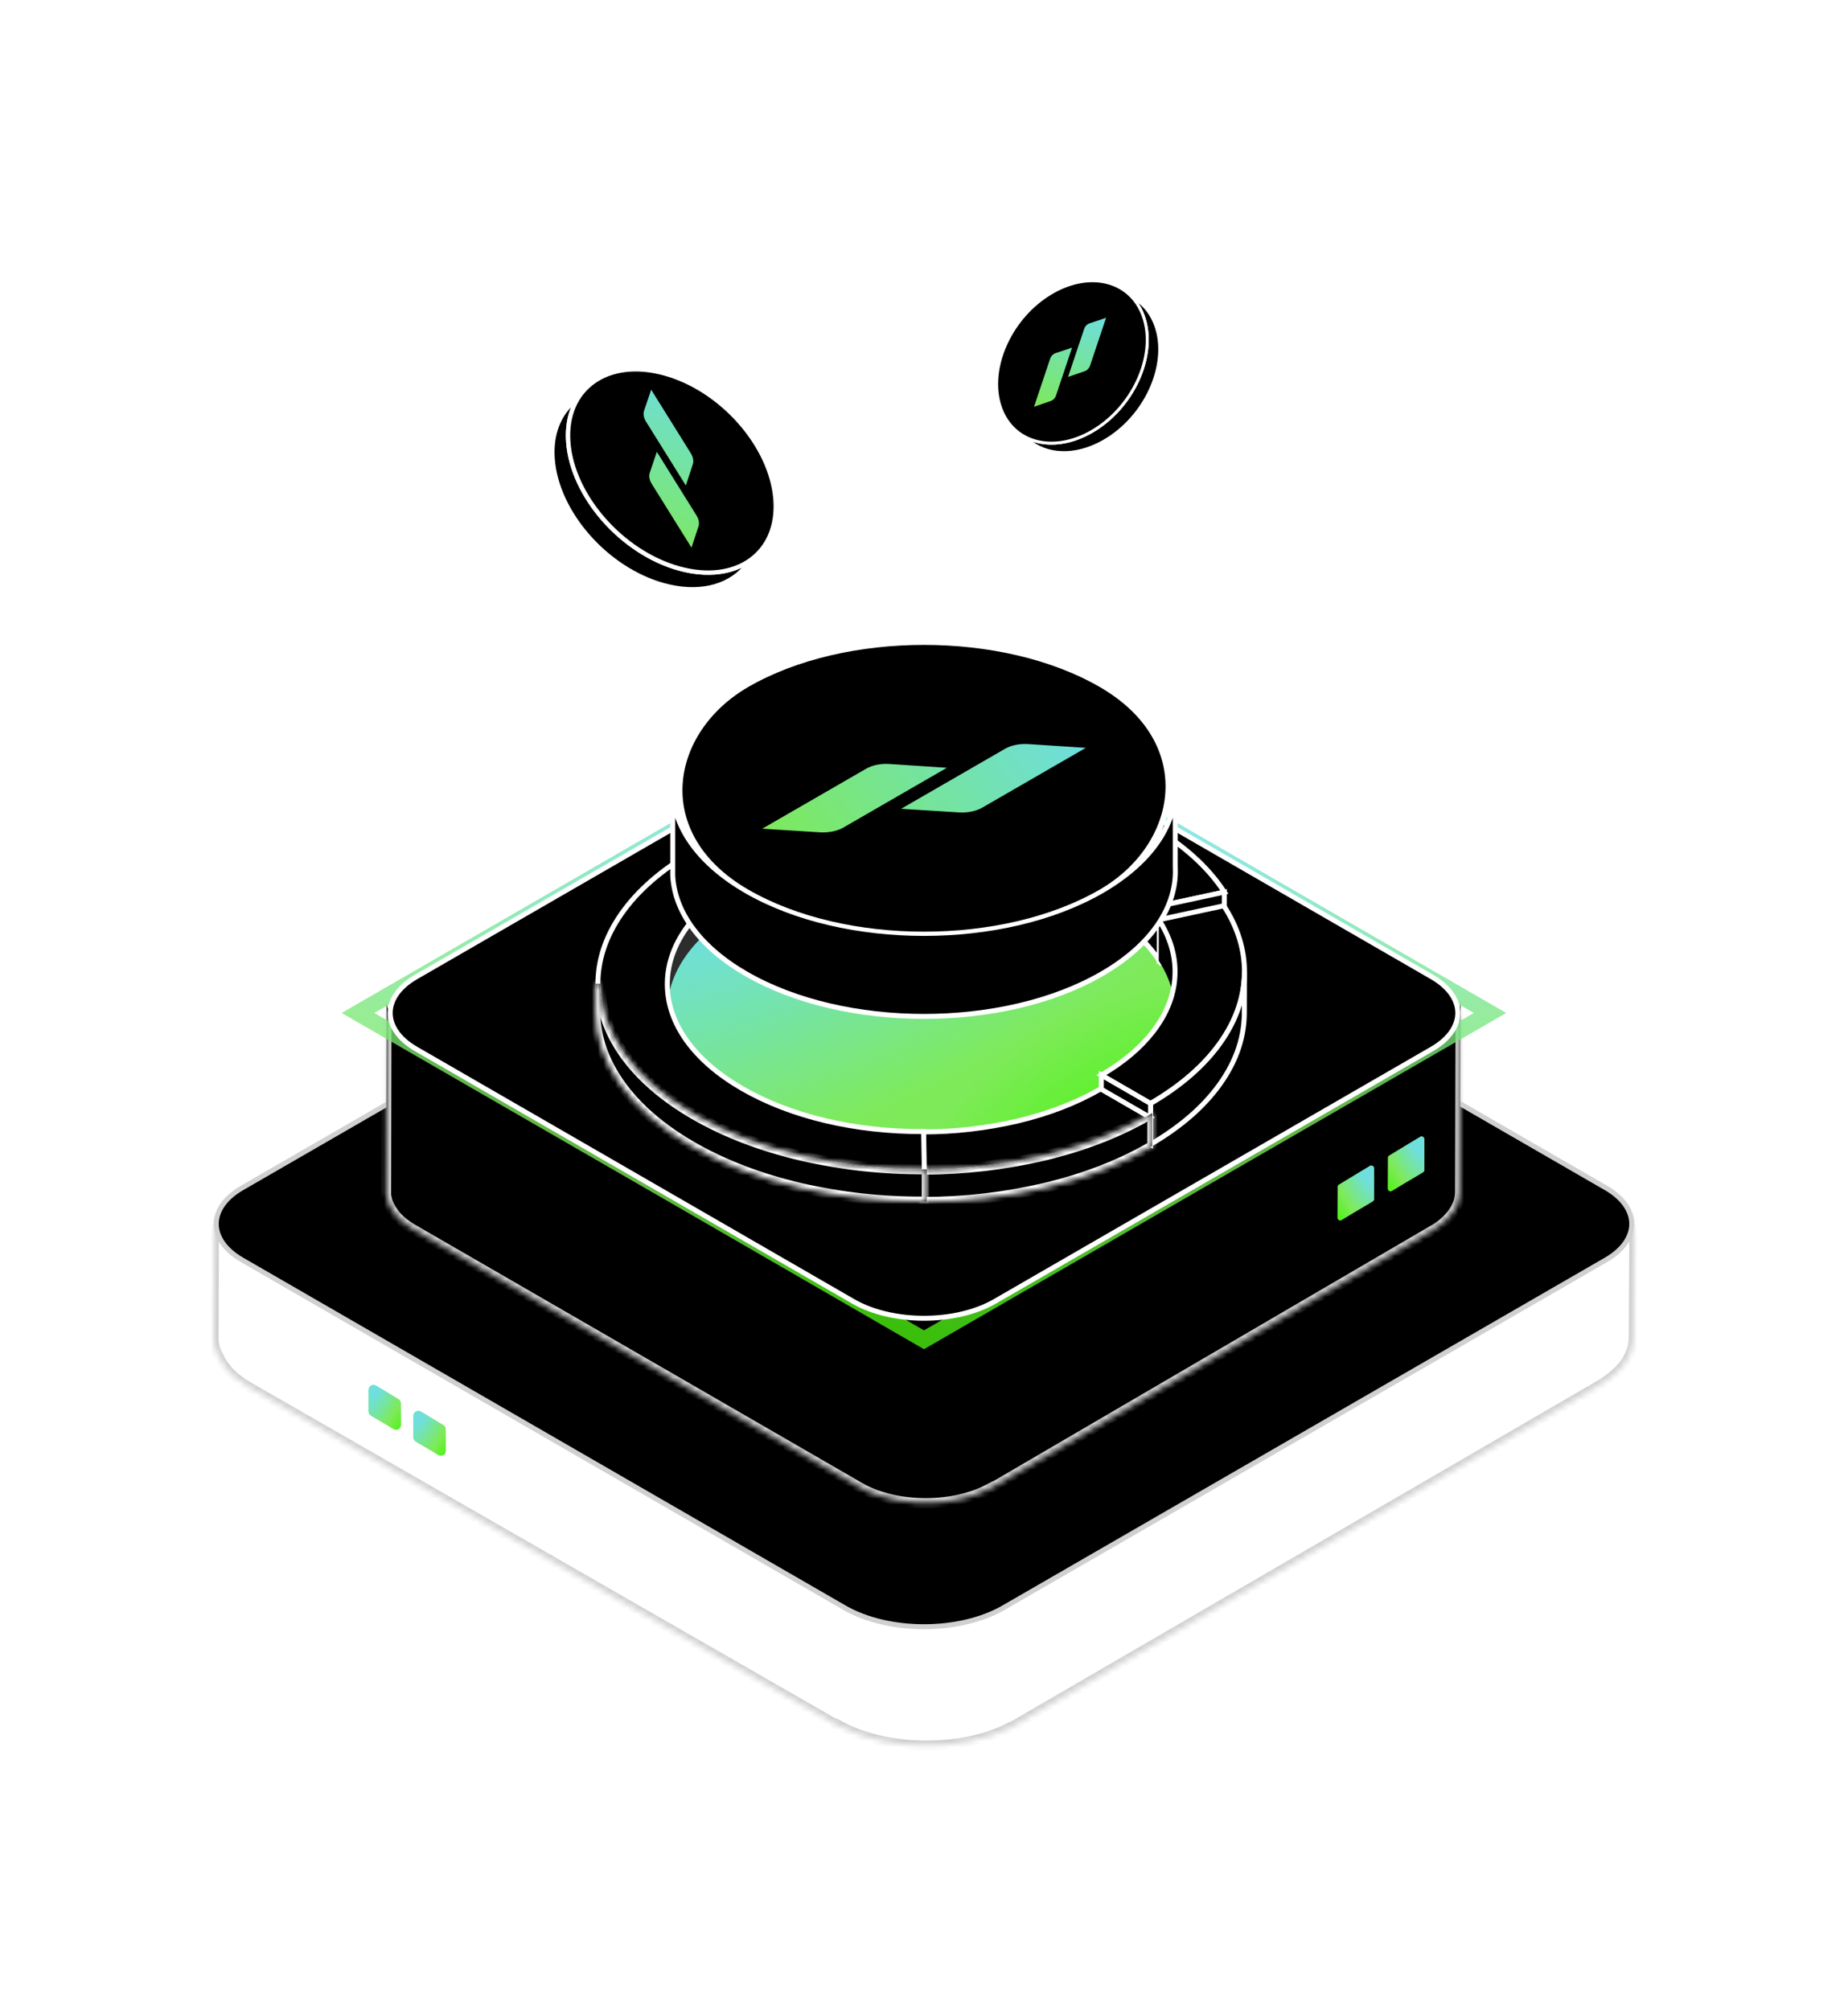 <svg width="320" height="348" viewBox="0 0 320 348" fill="none" xmlns="http://www.w3.org/2000/svg">
<g clip-path="url(#clip0_526_1983)">
<path d="M71.704 181.359C70.981 180.952 70.298 180.479 69.663 179.944C68.712 179.159 67.945 178.175 67.418 177.06C67.164 176.509 66.999 175.921 66.928 175.319L66.86 208.59C66.931 209.193 67.096 209.78 67.35 210.331C67.874 211.445 68.635 212.429 69.581 213.216C70.218 213.748 70.901 214.221 71.622 214.631L148.824 259.228L148.92 225.957L71.704 181.359Z" fill="#BBDAFF"/>
<path d="M171.843 225.937L171.755 259.229C171.36 259.46 170.945 259.678 170.523 259.875C170.102 260.073 169.666 260.263 169.217 260.433L168.537 260.685C166.871 261.246 165.149 261.622 163.401 261.807C163.149 261.841 162.891 261.862 162.632 261.882C157.748 262.297 152.599 261.406 148.823 259.229L148.918 225.958C152.687 228.135 157.843 229.026 162.728 228.618C162.986 228.618 163.245 228.57 163.496 228.536C165.244 228.351 166.967 227.975 168.632 227.413L169.313 227.162C169.762 226.992 170.204 226.808 170.625 226.604C171.047 226.4 171.449 226.169 171.843 225.937Z" fill="#202FFF"/>
<path d="M86.89 203V190.105L129.482 214.678V248.067L82.654 221.046V205.633L86.89 203Z" fill="#F2F2F2"/>
<path d="M129.483 247.996V214.678L138.185 219.601V229.333L134.292 231.508V240.553L138.185 247.194V253.033L129.483 247.996Z" fill="#4A87FF"/>
<path d="M185.476 227.272V218.113L232.99 190.749V200.824L228.869 207.808V226.242L194.292 246.049V232.31L185.476 227.272Z" fill="#202FFF"/>
<ellipse cx="158.77" cy="171.497" rx="45.471" ry="25.913" fill="#3CEAF3"/>
<g clip-path="url(#clip1_526_1983)">
<path d="M128.439 147.795L128.413 157.237L119.886 152.314L119.912 142.873L128.439 147.795Z" fill="black"/>
<path d="M199.04 142.873C204.792 146.194 209.145 150.095 211.98 154.466L200.731 156.894C198.508 153.467 195.084 150.405 190.57 147.794C182.243 142.987 171.193 140.341 159.457 140.341C147.721 140.341 136.7 142.987 128.427 147.796L119.901 142.873C125.232 139.78 131.44 137.384 138.377 135.753C145.276 134.155 152.336 133.359 159.418 133.38C166.508 133.359 173.578 134.156 180.486 135.754C187.439 137.384 193.683 139.779 199.04 142.873Z" fill="#37D201"/>
<path d="M211.983 154.467L211.957 163.908L200.707 166.338L200.733 156.895L211.983 154.467Z" fill="#248900"/>
<path d="M200.748 156.894L200.722 166.337C198.499 162.909 195.075 159.846 190.561 157.237C182.234 152.429 171.185 149.783 159.448 149.783C147.712 149.783 136.687 152.431 128.418 157.237L128.445 147.796C136.717 142.988 147.735 140.341 159.475 140.341C171.214 140.341 182.261 142.988 190.587 147.795C195.109 150.405 198.526 153.467 200.748 156.894Z" fill="#269100"/>
</g>
<g clip-path="url(#clip2_526_1983)">
<path d="M211.901 156.835C214.312 160.556 215.521 164.462 215.479 168.447C215.435 173.013 213.781 177.423 210.556 181.566C207.805 185.107 203.993 188.31 199.215 191.081L190.69 186.158C194.44 183.986 197.437 181.466 199.599 178.687C202.125 175.44 203.426 171.972 203.459 168.384C203.492 165.254 202.545 162.192 200.652 159.265L211.901 156.835Z" fill="#2D2D2D"/>
<path d="M215.474 168.316L215.453 175.397V175.527C215.41 180.094 213.755 184.504 210.531 188.646C207.78 192.188 203.959 195.39 199.19 198.161L199.21 191.08C203.981 188.309 207.797 185.106 210.553 181.565C213.773 177.427 215.427 173.012 215.475 168.446L215.474 168.316Z" fill="black"/>
<path d="M199.224 191.081L199.206 198.162L190.679 193.241L190.699 186.16L199.224 191.081Z" fill="#2D2D2D"/>
</g>
<g clip-path="url(#clip3_526_1983)">
<path d="M199.118 193.465C193.843 196.53 187.68 198.911 180.824 200.542C173.991 202.14 166.997 202.95 159.98 202.957L159.86 195.995C165.372 195.991 170.866 195.355 176.233 194.1C181.615 192.82 186.448 190.951 190.593 188.542L199.118 193.465Z" fill="#3CE601"/>
<path d="M199.119 193.465L199.105 198.186C193.832 201.251 187.675 203.631 180.813 205.263C173.978 206.862 166.983 207.673 159.964 207.678L159.977 202.958C166.996 202.951 173.991 202.141 180.826 200.542C187.688 198.91 193.845 196.528 199.119 193.465Z" fill="#2FB400"/>
<path d="M159.985 202.957L159.972 207.677L159.852 200.717L159.865 195.995L159.985 202.957Z" fill="#979797"/>
</g>
<g clip-path="url(#clip4_526_1983)">
<path d="M128.317 152.489L128.304 157.209C120.031 162.017 115.496 168.415 115.534 175.207L115.547 170.486C115.509 163.687 120.044 157.296 128.317 152.489Z" fill="#0035C3"/>
<path d="M128.323 152.49C120.05 157.297 115.516 163.688 115.555 170.487C115.594 177.286 120.198 183.678 128.525 188.485C136.931 193.338 148.086 195.985 159.943 195.938L160.061 202.9C152.907 202.948 145.77 202.165 138.796 200.569C131.769 198.937 125.465 196.526 120.062 193.408C114.705 190.314 110.548 186.706 107.711 182.682C104.963 178.799 103.561 174.696 103.536 170.487C103.512 166.278 104.868 162.176 107.566 158.292C110.362 154.268 114.476 150.662 119.799 147.568L128.323 152.49Z" fill="#BBDAFF"/>
<path d="M103.528 175.046L103.541 170.325V170.487C103.566 174.696 104.967 178.799 107.709 182.682C110.547 186.706 114.704 190.314 120.061 193.408C125.464 196.526 131.768 198.937 138.794 200.569C145.769 202.165 152.905 202.948 160.06 202.9L160.047 207.621C152.892 207.668 145.755 206.885 138.78 205.289C131.761 203.657 125.451 201.248 120.046 198.128C114.689 195.035 110.534 191.427 107.695 187.404C104.954 183.519 103.553 179.42 103.528 175.208V175.046Z" fill="#4A87FF"/>
</g>
</g>
<mask id="path-20-inside-1_526_1983" fill="white">
<path fill-rule="evenodd" clip-rule="evenodd" d="M170.194 145.584C164.425 142.275 155.071 142.275 149.302 145.584L45.618 205.064C39.437 208.61 39.437 214.36 45.618 217.906L149.302 277.386C155.071 280.695 164.425 280.695 170.194 277.386L273.878 217.906C280.059 214.36 280.059 208.61 273.878 205.064L170.194 145.584ZM282.291 234.424C282.674 233.511 282.875 232.532 282.884 231.543L283.01 209.511C282.992 210.503 282.782 211.482 282.39 212.393C282.135 213.005 281.819 213.591 281.445 214.139C280.203 215.826 278.029 217.381 276.185 218.382L175.177 276.767C174.818 276.965 174.452 277.16 174.074 277.337C173.517 277.597 172.932 277.831 172.339 278.047L171.439 278.369C169.237 279.085 166.959 279.565 164.648 279.801C164.58 279.81 164.512 279.82 164.443 279.829C164.176 279.867 163.904 279.905 163.633 279.905C157.28 280.417 150.58 279.324 145.62 276.644V276.632L43.398 218.251C42.443 217.715 41.539 217.091 40.7 216.388C39.443 215.355 38.424 213.892 37.727 212.425C37.391 211.701 37.172 210.927 37.079 210.134L36.989 232.166C37.082 232.959 37.301 233.732 37.637 234.457C38.329 235.922 39.342 237.385 40.593 238.42C41.434 239.12 42.337 239.743 43.291 240.282L145.62 299.074V298.93C150.575 301.561 157.207 302.632 163.507 302.116C163.848 302.09 164.19 302.063 164.522 302.02C166.833 301.784 169.111 301.303 171.313 300.588L172.213 300.267C172.806 300.05 173.382 299.807 173.939 299.555C174.128 299.47 174.315 299.381 174.5 299.291L174.499 299.409L276.076 240.378C277.92 239.376 280.095 237.821 281.337 236.134C281.714 235.599 282.035 235.026 282.291 234.424Z"/>
</mask>
<path d="M149.302 145.584L148.874 144.838L148.874 144.838L149.302 145.584ZM170.194 145.584L169.766 146.331L169.766 146.331L170.194 145.584ZM45.618 205.064L45.19 204.318L45.19 204.318L45.618 205.064ZM45.618 217.906L46.046 217.16L46.046 217.16L45.618 217.906ZM149.302 277.386L148.874 278.132L148.874 278.132L149.302 277.386ZM170.194 277.386L170.622 278.132L170.622 278.132L170.194 277.386ZM273.878 217.906L273.45 217.16L273.45 217.16L273.878 217.906ZM273.878 205.064L273.45 205.811L273.878 205.064ZM282.884 231.543L283.744 231.55L283.744 231.548L282.884 231.543ZM282.291 234.424L283.082 234.762L283.084 234.757L282.291 234.424ZM283.01 209.511L283.87 209.516L282.15 209.496L283.01 209.511ZM282.39 212.393L281.599 212.053L281.595 212.063L282.39 212.393ZM281.445 214.139L282.138 214.649L282.147 214.636L282.156 214.623L281.445 214.139ZM276.185 218.382L275.774 217.627L275.764 217.632L275.754 217.638L276.185 218.382ZM175.177 276.767L175.592 277.521L175.6 277.516L175.607 277.512L175.177 276.767ZM174.074 277.337L174.438 278.116L174.438 278.116L174.074 277.337ZM172.339 278.047L172.628 278.858L172.634 278.855L172.339 278.047ZM171.439 278.369L171.705 279.187L171.717 279.183L171.729 279.179L171.439 278.369ZM164.648 279.801L164.561 278.946L164.549 278.947L164.537 278.948L164.648 279.801ZM164.443 279.829L164.324 278.978L164.324 278.978L164.443 279.829ZM163.633 279.905L163.633 279.045L163.598 279.045L163.564 279.047L163.633 279.905ZM145.62 276.644H144.76V277.157L145.211 277.401L145.62 276.644ZM145.62 276.632H146.48V276.133L146.047 275.885L145.62 276.632ZM43.398 218.251L43.825 217.504L43.819 217.5L43.398 218.251ZM40.7 216.388L41.253 215.729L41.246 215.724L40.7 216.388ZM37.727 212.425L36.946 212.787L36.95 212.795L37.727 212.425ZM37.079 210.134L37.934 210.034L36.219 210.131L37.079 210.134ZM36.989 232.166L36.129 232.162L36.129 232.214L36.135 232.266L36.989 232.166ZM37.637 234.457L36.856 234.818L36.859 234.824L37.637 234.457ZM40.593 238.42L41.143 237.758L41.141 237.757L40.593 238.42ZM43.291 240.282L43.72 239.536L43.714 239.533L43.291 240.282ZM145.62 299.074L145.192 299.82L146.48 300.56V299.074H145.62ZM145.62 298.93L146.023 298.171L144.76 297.5V298.93H145.62ZM163.507 302.116L163.441 301.258L163.437 301.258L163.507 302.116ZM164.522 302.02L164.435 301.164L164.423 301.166L164.411 301.167L164.522 302.02ZM171.313 300.588L171.579 301.406L171.591 301.402L171.602 301.398L171.313 300.588ZM172.213 300.267L172.501 301.078L172.508 301.075L172.213 300.267ZM173.939 299.555L174.293 300.339L174.293 300.339L173.939 299.555ZM174.5 299.291L175.36 299.298L175.372 297.908L174.123 298.518L174.5 299.291ZM174.499 299.409L173.639 299.402L173.626 300.911L174.931 300.153L174.499 299.409ZM276.076 240.378L275.666 239.622L275.655 239.628L275.644 239.634L276.076 240.378ZM281.337 236.134L282.03 236.644L282.035 236.637L282.04 236.63L281.337 236.134ZM149.302 145.584L149.73 146.331C152.453 144.768 156.077 143.962 159.748 143.962C163.419 143.962 167.043 144.768 169.766 146.331L170.194 145.584L170.622 144.838C167.576 143.091 163.639 142.242 159.748 142.242C155.857 142.242 151.919 143.091 148.874 144.838L149.302 145.584ZM45.618 205.064L46.046 205.811L149.73 146.331L149.302 145.584L148.874 144.838L45.19 204.318L45.618 205.064ZM45.618 217.906L46.046 217.16C43.111 215.476 41.842 213.391 41.842 211.485C41.842 209.58 43.111 207.494 46.046 205.811L45.618 205.064L45.19 204.318C41.944 206.181 40.122 208.743 40.122 211.485C40.122 214.227 41.944 216.79 45.19 218.652L45.618 217.906ZM149.302 277.386L149.73 276.64L46.046 217.16L45.618 217.906L45.19 218.652L148.874 278.132L149.302 277.386ZM170.194 277.386L169.766 276.64C167.043 278.202 163.419 279.008 159.748 279.008C156.077 279.008 152.453 278.202 149.73 276.64L149.302 277.386L148.874 278.132C151.92 279.879 155.857 280.728 159.748 280.728C163.639 280.728 167.576 279.879 170.622 278.132L170.194 277.386ZM273.878 217.906L273.45 217.16L169.766 276.64L170.194 277.386L170.622 278.132L274.306 218.652L273.878 217.906ZM273.878 205.064L273.45 205.811C276.385 207.494 277.654 209.58 277.654 211.485C277.654 213.391 276.385 215.476 273.45 217.16L273.878 217.906L274.306 218.652C277.552 216.79 279.374 214.227 279.374 211.485C279.374 208.743 277.552 206.18 274.306 204.318L273.878 205.064ZM170.194 145.584L169.766 146.331L273.45 205.811L273.878 205.064L274.306 204.318L170.622 144.838L170.194 145.584ZM282.884 231.543L282.024 231.535C282.016 232.413 281.838 233.282 281.498 234.092L282.291 234.424L283.084 234.757C283.511 233.741 283.734 232.651 283.744 231.55L282.884 231.543ZM283.01 209.511L282.15 209.506L282.024 231.538L282.884 231.543L283.744 231.548L283.87 209.516L283.01 209.511ZM282.39 212.393L283.18 212.733C283.616 211.719 283.85 210.63 283.87 209.527L283.01 209.511L282.15 209.496C282.134 210.376 281.947 211.244 281.599 212.053L282.39 212.393ZM281.445 214.139L282.156 214.623C282.563 214.026 282.907 213.389 283.184 212.724L282.39 212.393L281.595 212.063C281.363 212.621 281.075 213.155 280.734 213.655L281.445 214.139ZM276.185 218.382L276.595 219.138C278.487 218.111 280.788 216.483 282.138 214.649L281.445 214.139L280.753 213.629C279.619 215.169 277.57 216.651 275.774 217.627L276.185 218.382ZM175.177 276.767L175.607 277.512L276.615 219.127L276.185 218.382L275.754 217.638L174.746 276.022L175.177 276.767ZM174.074 277.337L174.438 278.116C174.843 277.927 175.227 277.721 175.592 277.521L175.177 276.767L174.762 276.014C174.408 276.209 174.062 276.393 173.71 276.557L174.074 277.337ZM172.339 278.047L172.634 278.855C173.243 278.633 173.852 278.39 174.438 278.116L174.074 277.337L173.71 276.557C173.182 276.804 172.622 277.028 172.044 277.24L172.339 278.047ZM171.439 278.369L171.729 279.179L172.628 278.858L172.339 278.047L172.049 277.237L171.15 277.559L171.439 278.369ZM164.648 279.801L164.736 280.657C167.107 280.415 169.445 279.921 171.705 279.187L171.439 278.369L171.174 277.551C169.029 278.248 166.811 278.716 164.561 278.946L164.648 279.801ZM164.443 279.829L164.562 280.681C164.632 280.672 164.696 280.663 164.76 280.654L164.648 279.801L164.537 278.948C164.464 278.958 164.392 278.968 164.324 278.978L164.443 279.829ZM163.633 279.905L163.633 280.765C163.974 280.765 164.306 280.717 164.562 280.681L164.443 279.829L164.324 278.978C164.047 279.016 163.834 279.045 163.633 279.045L163.633 279.905ZM145.62 276.644L145.211 277.401C150.35 280.177 157.225 281.285 163.702 280.762L163.633 279.905L163.564 279.047C157.335 279.55 150.81 278.47 146.029 275.887L145.62 276.644ZM145.62 276.632H144.76V276.644H145.62H146.48V276.632H145.62ZM43.398 218.251L42.972 218.998L145.193 277.379L145.62 276.632L146.047 275.885L43.825 217.504L43.398 218.251ZM40.7 216.388L40.148 217.048C41.028 217.785 41.975 218.439 42.978 219.001L43.398 218.251L43.819 217.5C42.91 216.991 42.051 216.398 41.253 215.729L40.7 216.388ZM37.727 212.425L36.95 212.795C37.685 214.343 38.774 215.92 40.154 217.053L40.7 216.388L41.246 215.724C40.111 214.791 39.162 213.441 38.504 212.056L37.727 212.425ZM37.079 210.134L36.225 210.235C36.328 211.118 36.572 211.98 36.946 212.787L37.727 212.425L38.507 212.064C38.209 211.421 38.016 210.736 37.934 210.034L37.079 210.134ZM36.989 232.166L37.849 232.169L37.939 210.138L37.079 210.134L36.219 210.131L36.129 232.162L36.989 232.166ZM37.637 234.457L38.417 234.095C38.12 233.453 37.926 232.768 37.844 232.065L36.989 232.166L36.135 232.266C36.239 233.149 36.482 234.011 36.856 234.818L37.637 234.457ZM40.593 238.42L41.141 237.757C40.012 236.823 39.068 235.473 38.414 234.089L37.637 234.457L36.859 234.824C37.589 236.37 38.672 237.947 40.044 239.082L40.593 238.42ZM43.291 240.282L43.714 239.533C42.805 239.02 41.945 238.425 41.143 237.758L40.593 238.42L40.043 239.081C40.924 239.814 41.869 240.467 42.868 241.031L43.291 240.282ZM145.62 299.074L146.049 298.328L43.719 239.536L43.291 240.282L42.862 241.028L145.192 299.82L145.62 299.074ZM145.62 298.93H144.76V299.074H145.62H146.48V298.93H145.62ZM163.507 302.116L163.437 301.258C157.262 301.765 150.802 300.707 146.023 298.171L145.62 298.93L145.217 299.69C150.348 302.414 157.153 303.5 163.577 302.973L163.507 302.116ZM164.522 302.02L164.411 301.167C164.105 301.207 163.786 301.232 163.441 301.258L163.507 302.116L163.572 302.974C163.91 302.948 164.275 302.92 164.634 302.873L164.522 302.02ZM171.313 300.588L171.048 299.769C168.903 300.466 166.685 300.935 164.435 301.164L164.522 302.02L164.61 302.876C166.981 302.634 169.319 302.14 171.579 301.406L171.313 300.588ZM172.213 300.267L171.924 299.457L171.025 299.777L171.313 300.588L171.602 301.398L172.501 301.078L172.213 300.267ZM173.939 299.555L173.586 298.771C173.04 299.017 172.485 299.252 171.918 299.459L172.213 300.267L172.508 301.075C173.128 300.849 173.724 300.597 174.293 300.339L173.939 299.555ZM174.5 299.291L174.123 298.518C173.941 298.606 173.763 298.691 173.586 298.771L173.939 299.555L174.293 300.339C174.492 300.25 174.688 300.156 174.877 300.064L174.5 299.291ZM174.499 299.409L175.359 299.416L175.36 299.298L174.5 299.291L173.64 299.284L173.639 299.402L174.499 299.409ZM276.076 240.378L275.644 239.634L174.067 298.665L174.499 299.409L174.931 300.153L276.508 241.121L276.076 240.378ZM281.337 236.134L280.644 235.624C279.51 237.164 277.462 238.646 275.666 239.622L276.076 240.378L276.487 241.133C278.379 240.106 280.679 238.478 282.03 236.644L281.337 236.134ZM282.291 234.424L281.5 234.087C281.267 234.633 280.977 235.153 280.634 235.639L281.337 236.134L282.04 236.63C282.452 236.046 282.802 235.42 283.082 234.762L282.291 234.424Z" fill="#D0D0D0" mask="url(#path-20-inside-1_526_1983)"/>
<path d="M278.077 205.683C284.043 209.127 284.043 214.711 278.077 218.156L173.782 278.371C166.17 282.765 153.83 282.765 146.218 278.371L41.923 218.156C35.957 214.711 35.957 209.127 41.923 205.683L146.219 145.468C153.83 141.074 166.17 141.074 173.781 145.468L278.077 205.683Z" fill="black" stroke="#D0D0D0" stroke-width="0.86"/>
<path d="M55.834 236.175C55.834 235.172 56.928 234.553 57.788 235.069L61.681 237.405C62.069 237.638 62.308 238.058 62.308 238.511V242.22C62.307 243.223 61.213 243.842 60.353 243.327L56.46 240.991C56.072 240.757 55.834 240.337 55.834 239.884V236.175ZM57.345 235.806C57.058 235.634 56.693 235.841 56.693 236.175V239.884C56.694 240.035 56.773 240.176 56.902 240.253L60.796 242.589C61.082 242.761 61.447 242.554 61.447 242.22V238.511C61.447 238.36 61.368 238.22 61.238 238.142L57.345 235.806ZM48.293 231.48C48.293 230.477 49.387 229.858 50.247 230.373L54.14 232.709C54.528 232.943 54.767 233.363 54.767 233.816V237.525C54.767 238.528 53.672 239.147 52.812 238.631L48.919 236.295C48.531 236.062 48.293 235.642 48.293 235.189V231.48ZM49.804 231.111C49.517 230.939 49.152 231.146 49.152 231.48V235.189C49.152 235.34 49.232 235.48 49.361 235.558L53.255 237.894C53.541 238.066 53.906 237.859 53.906 237.525V233.816C53.906 233.665 53.827 233.524 53.697 233.447L49.804 231.111Z" fill="white"/>
<path d="M63.824 240.666C63.824 239.998 64.553 239.585 65.127 239.929L69.02 242.265C69.279 242.42 69.438 242.7 69.438 243.002V246.712C69.438 247.38 68.708 247.793 68.135 247.449L64.242 245.113C63.983 244.958 63.824 244.678 63.824 244.376V240.666Z" fill="#7EEA59"/>
<path d="M63.824 240.666C63.824 239.998 64.553 239.585 65.127 239.929L69.02 242.265C69.279 242.42 69.438 242.7 69.438 243.002V246.712C69.438 247.38 68.708 247.793 68.135 247.449L64.242 245.113C63.983 244.958 63.824 244.678 63.824 244.376V240.666Z" fill="url(#paint0_radial_526_1983)"/>
<path d="M63.824 240.666C63.824 239.998 64.553 239.585 65.127 239.929L69.02 242.265C69.279 242.42 69.438 242.7 69.438 243.002V246.712C69.438 247.38 68.708 247.793 68.135 247.449L64.242 245.113C63.983 244.958 63.824 244.678 63.824 244.376V240.666Z" fill="url(#paint1_radial_526_1983)"/>
<path d="M63.824 240.666C63.824 239.998 64.553 239.585 65.127 239.929L69.02 242.265C69.279 242.42 69.438 242.7 69.438 243.002V246.712C69.438 247.38 68.708 247.793 68.135 247.449L64.242 245.113C63.983 244.958 63.824 244.678 63.824 244.376V240.666Z" fill="url(#paint2_radial_526_1983)"/>
<path d="M71.583 245.157C71.583 244.488 72.312 244.075 72.886 244.419L76.779 246.755C77.038 246.91 77.196 247.19 77.196 247.492V251.202C77.196 251.87 76.467 252.283 75.894 251.939L72 249.604C71.741 249.448 71.583 249.168 71.583 248.866V245.157Z" fill="#7EEA59"/>
<path d="M71.583 245.157C71.583 244.488 72.312 244.075 72.886 244.419L76.779 246.755C77.038 246.91 77.196 247.19 77.196 247.492V251.202C77.196 251.87 76.467 252.283 75.894 251.939L72 249.604C71.741 249.448 71.583 249.168 71.583 248.866V245.157Z" fill="url(#paint3_radial_526_1983)"/>
<path d="M71.583 245.157C71.583 244.488 72.312 244.075 72.886 244.419L76.779 246.755C77.038 246.91 77.196 247.19 77.196 247.492V251.202C77.196 251.87 76.467 252.283 75.894 251.939L72 249.604C71.741 249.448 71.583 249.168 71.583 248.866V245.157Z" fill="url(#paint4_radial_526_1983)"/>
<path d="M71.583 245.157C71.583 244.488 72.312 244.075 72.886 244.419L76.779 246.755C77.038 246.91 77.196 247.19 77.196 247.492V251.202C77.196 251.87 76.467 252.283 75.894 251.939L72 249.604C71.741 249.448 71.583 249.168 71.583 248.866V245.157Z" fill="url(#paint5_radial_526_1983)"/>
<mask id="path-26-inside-2_526_1983" fill="white">
<path d="M252.81 206.416C252.803 207.166 252.652 207.909 252.365 208.601C252.173 209.058 251.934 209.492 251.651 209.898C250.722 211.177 249.523 212.234 248.143 212.994L171.184 257.941L171.176 257.83C170.962 257.943 170.744 258.051 170.524 258.154C170.103 258.351 169.668 258.543 169.219 258.713L168.538 258.964C166.872 259.525 165.15 259.902 163.402 260.087C163.151 260.121 162.892 260.14 162.634 260.161C157.75 260.576 152.6 259.685 148.824 257.508V257.505L71.627 212.91C70.906 212.5 70.222 212.027 69.586 211.495C68.64 210.709 67.879 209.724 67.356 208.611C67.101 208.06 66.936 207.472 66.865 206.869L66.934 173.597C67.004 174.2 67.169 174.789 67.423 175.34C67.95 176.454 68.717 177.438 69.668 178.223C70.303 178.758 70.986 179.231 71.709 179.638L148.925 224.236L148.924 224.239C152.692 226.414 157.846 227.305 162.729 226.897C162.987 226.897 163.246 226.849 163.497 226.815C165.245 226.63 166.968 226.254 168.634 225.693L169.313 225.441C169.46 225.386 169.604 225.325 169.749 225.266L248.224 179.815C249.604 179.055 250.802 177.998 251.731 176.719C252.011 176.303 252.249 175.86 252.439 175.396C252.733 174.705 252.89 173.962 252.903 173.21L252.81 206.416Z"/>
</mask>
<path d="M252.81 206.416C252.803 207.166 252.652 207.909 252.365 208.601C252.173 209.058 251.934 209.492 251.651 209.898C250.722 211.177 249.523 212.234 248.143 212.994L171.184 257.941L171.176 257.83C170.962 257.943 170.744 258.051 170.524 258.154C170.103 258.351 169.668 258.543 169.219 258.713L168.538 258.964C166.872 259.525 165.15 259.902 163.402 260.087C163.151 260.121 162.892 260.14 162.634 260.161C157.75 260.576 152.6 259.685 148.824 257.508V257.505L71.627 212.91C70.906 212.5 70.222 212.027 69.586 211.495C68.64 210.709 67.879 209.724 67.356 208.611C67.101 208.06 66.936 207.472 66.865 206.869L66.934 173.597C67.004 174.2 67.169 174.789 67.423 175.34C67.95 176.454 68.717 177.438 69.668 178.223C70.303 178.758 70.986 179.231 71.709 179.638L148.925 224.236L148.924 224.239C152.692 226.414 157.846 227.305 162.729 226.897C162.987 226.897 163.246 226.849 163.497 226.815C165.245 226.63 166.968 226.254 168.634 225.693L169.313 225.441C169.46 225.386 169.604 225.325 169.749 225.266L248.224 179.815C249.604 179.055 250.802 177.998 251.731 176.719C252.011 176.303 252.249 175.86 252.439 175.396C252.733 174.705 252.89 173.962 252.903 173.21L252.81 206.416Z" fill="black"/>
<path d="M252.81 206.416L253.67 206.423L253.67 206.418L252.81 206.416ZM252.365 208.601L253.158 208.935L253.16 208.93L252.365 208.601ZM251.651 209.898L252.347 210.404L252.352 210.397L252.357 210.39L251.651 209.898ZM248.143 212.994L247.728 212.24L247.718 212.245L247.709 212.251L248.143 212.994ZM171.184 257.941L170.325 258.001L170.422 259.382L171.617 258.684L171.184 257.941ZM171.176 257.83L172.034 257.77L171.942 256.454L170.775 257.069L171.176 257.83ZM170.524 258.154L170.889 258.933L170.889 258.933L170.524 258.154ZM169.219 258.713L169.516 259.52L169.523 259.517L169.219 258.713ZM168.538 258.964L168.813 259.779L168.824 259.775L168.836 259.771L168.538 258.964ZM163.402 260.087L163.312 259.231L163.299 259.232L163.287 259.234L163.402 260.087ZM162.634 260.161L162.566 259.303L162.561 259.304L162.634 260.161ZM148.824 257.508H147.964V258.005L148.395 258.254L148.824 257.508ZM148.824 257.505H149.684V257.008L149.255 256.76L148.824 257.505ZM71.627 212.91L72.057 212.165L72.052 212.162L71.627 212.91ZM69.586 211.495L70.138 210.835L70.136 210.833L69.586 211.495ZM67.356 208.611L66.574 208.971L66.577 208.977L67.356 208.611ZM66.865 206.869L66.005 206.867L66.005 206.918L66.011 206.969L66.865 206.869ZM66.934 173.597L67.788 173.498L66.073 173.596L66.934 173.597ZM67.423 175.34L66.642 175.7L66.645 175.707L67.423 175.34ZM69.668 178.223L70.222 177.565L70.216 177.56L69.668 178.223ZM71.709 179.638L72.139 178.893L72.131 178.889L71.709 179.638ZM148.925 224.236L149.741 224.508L149.963 223.842L149.355 223.491L148.925 224.236ZM148.924 224.239L148.108 223.967L147.886 224.633L148.494 224.984L148.924 224.239ZM162.729 226.897V226.037H162.693L162.657 226.04L162.729 226.897ZM163.497 226.815L163.407 225.96L163.394 225.961L163.382 225.963L163.497 226.815ZM168.634 225.693L168.908 226.508L168.921 226.504L168.933 226.5L168.634 225.693ZM169.313 225.441L169.612 226.248L169.618 226.246L169.313 225.441ZM169.749 225.266L170.072 226.063L170.128 226.041L170.18 226.011L169.749 225.266ZM248.224 179.815L247.809 179.061L247.801 179.066L247.793 179.071L248.224 179.815ZM251.731 176.719L252.427 177.225L252.437 177.212L252.445 177.199L251.731 176.719ZM252.439 175.396L251.648 175.06L251.644 175.069L252.439 175.396ZM252.903 173.21L253.764 173.212L252.043 173.195L252.903 173.21ZM252.81 206.416L251.949 206.408C251.944 207.049 251.815 207.682 251.57 208.272L252.365 208.601L253.16 208.93C253.489 208.136 253.662 207.284 253.67 206.423L252.81 206.416ZM252.365 208.601L251.572 208.268C251.404 208.668 251.193 209.05 250.945 209.407L251.651 209.898L252.357 210.39C252.674 209.934 252.943 209.447 253.158 208.935L252.365 208.601ZM251.651 209.898L250.956 209.392C250.1 210.569 248.997 211.542 247.728 212.24L248.143 212.994L248.557 213.747C250.049 212.927 251.343 211.785 252.347 210.404L251.651 209.898ZM248.143 212.994L247.709 212.251L170.75 257.198L171.184 257.941L171.617 258.684L248.576 213.737L248.143 212.994ZM171.184 257.941L172.042 257.881L172.034 257.77L171.176 257.83L170.318 257.89L170.325 258.001L171.184 257.941ZM171.176 257.83L170.775 257.069C170.572 257.176 170.366 257.278 170.16 257.375L170.524 258.154L170.889 258.933C171.122 258.824 171.352 258.71 171.577 258.591L171.176 257.83ZM170.524 258.154L170.16 257.375C169.75 257.567 169.336 257.748 168.914 257.908L169.219 258.713L169.523 259.517C169.999 259.337 170.455 259.136 170.889 258.933L170.524 258.154ZM169.219 258.713L168.921 257.905L168.24 258.156L168.538 258.964L168.836 259.771L169.516 259.52L169.219 258.713ZM168.538 258.964L168.264 258.148C166.657 258.689 164.997 259.053 163.312 259.231L163.402 260.087L163.493 260.942C165.304 260.75 167.087 260.36 168.813 259.779L168.538 258.964ZM163.402 260.087L163.287 259.234C163.064 259.264 162.831 259.282 162.566 259.303L162.634 260.161L162.701 261.018C162.954 260.998 163.238 260.977 163.518 260.939L163.402 260.087ZM162.634 260.161L162.561 259.304C157.808 259.707 152.843 258.833 149.254 256.763L148.824 257.508L148.395 258.254C152.356 260.538 157.691 261.444 162.707 261.018L162.634 260.161ZM148.824 257.508H149.684V257.505H148.824H147.964V257.508H148.824ZM148.824 257.505L149.255 256.76L72.057 212.165L71.627 212.91L71.197 213.655L148.394 258.249L148.824 257.505ZM71.627 212.91L72.052 212.162C71.375 211.778 70.734 211.334 70.138 210.835L69.586 211.495L69.034 212.155C69.71 212.72 70.436 213.223 71.202 213.658L71.627 212.91ZM69.586 211.495L70.136 210.833C69.287 210.128 68.604 209.244 68.134 208.245L67.356 208.611L66.577 208.977C67.154 210.204 67.993 211.29 69.036 212.156L69.586 211.495ZM67.356 208.611L68.137 208.251C67.92 207.782 67.779 207.281 67.72 206.769L66.865 206.869L66.011 206.969C66.092 207.662 66.282 208.338 66.574 208.971L67.356 208.611ZM66.865 206.869L67.725 206.871L67.794 173.599L66.934 173.597L66.073 173.596L66.005 206.867L66.865 206.869ZM66.934 173.597L66.079 173.697C66.16 174.389 66.349 175.066 66.642 175.7L67.423 175.34L68.204 174.979C67.988 174.511 67.848 174.011 67.788 173.498L66.934 173.597ZM67.423 175.34L66.645 175.707C67.227 176.936 68.072 178.022 69.12 178.887L69.668 178.223L70.216 177.56C69.362 176.855 68.674 175.972 68.2 174.972L67.423 175.34ZM69.668 178.223L69.114 178.881C69.79 179.45 70.517 179.955 71.287 180.388L71.709 179.638L72.131 178.889C71.455 178.508 70.816 178.065 70.222 177.565L69.668 178.223ZM71.709 179.638L71.279 180.383L148.495 224.981L148.925 224.236L149.355 223.491L72.139 178.893L71.709 179.638ZM148.925 224.236L148.109 223.964L148.108 223.967L148.924 224.239L149.74 224.511L149.741 224.508L148.925 224.236ZM148.924 224.239L148.494 224.984C152.448 227.267 157.787 228.173 162.8 227.754L162.729 226.897L162.657 226.04C157.905 226.437 152.936 225.561 149.354 223.494L148.924 224.239ZM162.729 226.897V227.757C163.063 227.757 163.419 227.694 163.612 227.668L163.497 226.815L163.382 225.963C163.072 226.005 162.91 226.037 162.729 226.037V226.897ZM163.497 226.815L163.588 227.671C165.398 227.479 167.183 227.089 168.908 226.508L168.634 225.693L168.359 224.878C166.753 225.419 165.092 225.781 163.407 225.96L163.497 226.815ZM168.634 225.693L168.933 226.5L169.612 226.248L169.313 225.441L169.014 224.635L168.335 224.886L168.634 225.693ZM169.313 225.441L169.618 226.246C169.777 226.185 169.941 226.117 170.072 226.063L169.749 225.266L169.426 224.469C169.268 224.533 169.143 224.586 169.009 224.637L169.313 225.441ZM169.749 225.266L170.18 226.011L248.655 180.56L248.224 179.815L247.793 179.071L169.318 224.522L169.749 225.266ZM248.224 179.815L248.638 180.569C250.13 179.748 251.423 178.606 252.427 177.225L251.731 176.719L251.036 176.214C250.18 177.391 249.078 178.363 247.809 179.061L248.224 179.815ZM251.731 176.719L252.445 177.199C252.757 176.736 253.022 176.242 253.235 175.723L252.439 175.396L251.644 175.069C251.476 175.479 251.265 175.871 251.017 176.24L251.731 176.719ZM252.439 175.396L253.231 175.733C253.569 174.939 253.748 174.086 253.763 173.225L252.903 173.21L252.043 173.195C252.032 173.837 251.898 174.471 251.648 175.06L252.439 175.396ZM252.903 173.21L252.043 173.207L251.949 206.413L252.81 206.416L253.67 206.418L253.764 173.212L252.903 173.21Z" fill="#D0D0D0" mask="url(#path-26-inside-2_526_1983)"/>
<g opacity="0.78" filter="url(#filter0_f_526_1983)">
<path d="M160 118.809L258.014 175.397L160 231.985L61.987 175.397L160 118.809Z" stroke="#7EEA59" stroke-width="2.79"/>
<path d="M160 118.809L258.014 175.397L160 231.985L61.987 175.397L160 118.809Z" stroke="url(#paint6_radial_526_1983)" stroke-width="2.79"/>
<path d="M160 118.809L258.014 175.397L160 231.985L61.987 175.397L160 118.809Z" stroke="url(#paint7_radial_526_1983)" stroke-width="2.79"/>
<path d="M160 118.809L258.014 175.397L160 231.985L61.987 175.397L160 118.809Z" stroke="url(#paint8_radial_526_1983)" stroke-width="2.79"/>
</g>
<path d="M247.957 169.161C253.923 172.605 253.923 178.189 247.957 181.633L172.292 225.318C165.504 229.238 154.497 229.238 147.709 225.318L72.044 181.633C66.078 178.189 66.079 172.605 72.044 169.161L147.709 125.476C154.497 121.556 165.504 121.556 172.292 125.476L247.957 169.161Z" fill="black" stroke="white" stroke-width="0.86"/>
<path d="M246.623 197.241C246.623 196.885 246.235 196.665 245.93 196.848L240.549 200.077C240.411 200.16 240.326 200.309 240.326 200.47V205.813C240.326 206.169 240.715 206.389 241.02 206.206L246.401 202.977C246.539 202.895 246.623 202.745 246.623 202.585V197.241Z" fill="#7EEA59"/>
<path d="M246.623 197.241C246.623 196.885 246.235 196.665 245.93 196.848L240.549 200.077C240.411 200.16 240.326 200.309 240.326 200.47V205.813C240.326 206.169 240.715 206.389 241.02 206.206L246.401 202.977C246.539 202.895 246.623 202.745 246.623 202.585V197.241Z" fill="url(#paint9_radial_526_1983)"/>
<path d="M246.623 197.241C246.623 196.885 246.235 196.665 245.93 196.848L240.549 200.077C240.411 200.16 240.326 200.309 240.326 200.47V205.813C240.326 206.169 240.715 206.389 241.02 206.206L246.401 202.977C246.539 202.895 246.623 202.745 246.623 202.585V197.241Z" fill="url(#paint10_radial_526_1983)"/>
<path d="M246.623 197.241C246.623 196.885 246.235 196.665 245.93 196.848L240.549 200.077C240.411 200.16 240.326 200.309 240.326 200.47V205.813C240.326 206.169 240.715 206.389 241.02 206.206L246.401 202.977C246.539 202.895 246.623 202.745 246.623 202.585V197.241Z" fill="url(#paint11_radial_526_1983)"/>
<path d="M237.92 202.279C237.92 201.923 237.532 201.703 237.226 201.886L231.845 205.115C231.707 205.197 231.623 205.346 231.623 205.507V210.851C231.623 211.207 232.011 211.427 232.316 211.244L237.698 208.015C237.836 207.932 237.92 207.783 237.92 207.622V202.279Z" fill="#7EEA59"/>
<path d="M237.92 202.279C237.92 201.923 237.532 201.703 237.226 201.886L231.845 205.115C231.707 205.197 231.623 205.346 231.623 205.507V210.851C231.623 211.207 232.011 211.427 232.316 211.244L237.698 208.015C237.836 207.932 237.92 207.783 237.92 207.622V202.279Z" fill="url(#paint12_radial_526_1983)"/>
<path d="M237.92 202.279C237.92 201.923 237.532 201.703 237.226 201.886L231.845 205.115C231.707 205.197 231.623 205.346 231.623 205.507V210.851C231.623 211.207 232.011 211.427 232.316 211.244L237.698 208.015C237.836 207.932 237.92 207.783 237.92 207.622V202.279Z" fill="url(#paint13_radial_526_1983)"/>
<path d="M237.92 202.279C237.92 201.923 237.532 201.703 237.226 201.886L231.845 205.115C231.707 205.197 231.623 205.346 231.623 205.507V210.851C231.623 211.207 232.011 211.427 232.316 211.244L237.698 208.015C237.836 207.932 237.92 207.783 237.92 207.622V202.279Z" fill="url(#paint14_radial_526_1983)"/>
<path fill-rule="evenodd" clip-rule="evenodd" d="M131.565 95.53C128.61 98.816 123.542 100.077 117.596 98.43C107.687 95.685 99.095 85.901 98.405 76.577C98.129 72.847 99.159 69.756 101.129 67.565L98.415 70.454C96.445 72.645 95.415 75.736 95.691 79.466C96.381 88.789 104.973 98.573 114.882 101.319C120.827 102.966 125.896 101.705 128.85 98.419L131.565 95.53Z" fill="black" stroke="white" stroke-width="0.753"/>
<path d="M134.288 86.518C134.978 95.842 127.505 101.175 117.596 98.43C107.687 95.684 99.095 85.9 98.405 76.577C97.715 67.253 105.189 61.92 115.097 64.665C125.006 67.41 133.598 77.194 134.288 86.518Z" fill="black" stroke="white" stroke-width="0.753"/>
<path d="M120.598 89.236C121.003 89.887 121.134 90.586 120.953 91.136L119.74 94.825L112.853 83.777C112.449 83.129 112.32 82.432 112.504 81.886L113.738 78.233L120.598 89.236ZM119.618 78.478C120.024 79.129 120.154 79.828 119.973 80.378L118.76 84.065L111.873 73.018C111.468 72.368 111.339 71.672 111.524 71.127L112.758 67.473L119.618 78.478Z" fill="url(#paint15_linear_526_1983)"/>
<ellipse cx="159.02" cy="170.736" rx="45.471" ry="25.913" fill="#7EEA59"/>
<ellipse cx="159.02" cy="170.736" rx="45.471" ry="25.913" fill="url(#paint16_radial_526_1983)"/>
<ellipse cx="159.02" cy="170.736" rx="45.471" ry="25.913" fill="url(#paint17_radial_526_1983)"/>
<ellipse cx="159.02" cy="170.736" rx="45.471" ry="25.913" fill="url(#paint18_radial_526_1983)"/>
<g clip-path="url(#clip5_526_1983)">
<path d="M128.443 147.796L128.417 157.237L119.891 152.314L119.917 142.873L128.443 147.796Z" fill="black" stroke="white" stroke-width="0.86"/>
<path d="M199.067 142.873C204.82 146.195 209.173 150.095 212.008 154.466L200.758 156.894C198.536 153.467 195.112 150.405 190.598 147.794C182.271 142.988 171.221 140.341 159.485 140.341C147.749 140.341 136.728 142.988 128.455 147.796L119.929 142.873C125.26 139.781 131.468 137.384 138.405 135.753C145.304 134.155 152.364 133.359 159.446 133.38C166.536 133.36 173.605 134.156 180.513 135.754C187.467 137.384 193.71 139.779 199.067 142.873Z" fill="black" stroke="white" stroke-width="0.86"/>
<path d="M212.003 154.467L211.976 163.908L200.727 166.338L200.753 156.895L212.003 154.467Z" fill="black" stroke="white" stroke-width="0.86"/>
<path d="M200.754 156.894L200.728 166.337C198.506 162.909 195.082 159.847 190.567 157.238C182.241 152.429 171.191 149.783 159.455 149.783C147.719 149.783 136.693 152.431 128.425 157.238L128.451 147.796C136.724 142.988 147.742 140.341 159.481 140.341C171.22 140.341 182.267 142.988 190.593 147.795C195.115 150.405 198.532 153.467 200.754 156.894Z" fill="black" stroke="white" stroke-width="0.86"/>
</g>
<path d="M203.475 168.282L203.455 175.366C203.463 172.271 202.519 169.236 200.646 166.348L200.665 159.266C202.538 162.152 203.484 165.187 203.475 168.282Z" fill="black"/>
<path d="M211.913 156.834C214.324 160.555 215.533 164.461 215.491 168.446C215.448 173.012 213.793 177.422 210.568 181.565C207.818 185.106 204.005 188.309 199.227 191.08L190.703 186.157C194.453 183.985 197.45 181.465 199.611 178.686C202.138 175.439 203.438 171.971 203.471 168.383C203.504 165.253 202.558 162.191 200.664 159.264L211.913 156.834Z" fill="black" stroke="white" stroke-width="0.86"/>
<path d="M215.486 168.315L215.466 175.396V175.526C215.422 180.093 213.768 184.503 210.543 188.645C207.792 192.187 203.972 195.389 199.202 198.16L199.223 191.079C203.993 188.308 207.81 185.105 210.565 181.564C213.785 177.426 215.44 173.011 215.488 168.445L215.486 168.315Z" fill="black" stroke="white" stroke-width="0.86"/>
<path d="M199.237 191.08L199.218 198.161L190.691 193.24L190.712 186.159L199.237 191.08Z" fill="black" stroke="white" stroke-width="0.86"/>
<g clip-path="url(#clip6_526_1983)">
<path d="M199.112 193.464C193.837 196.53 187.674 198.911 180.818 200.541C173.985 202.14 166.992 202.95 159.974 202.956L159.854 195.995C165.366 195.991 170.86 195.355 176.227 194.1C181.609 192.82 186.442 190.951 190.587 188.542L199.112 193.464Z" fill="black" stroke="white" stroke-width="0.86"/>
<mask id="path-45-inside-3_526_1983" fill="white">
<path d="M199.543 193.465L199.529 198.187L199.528 198.434L199.314 198.557C194 201.646 187.803 204.041 180.906 205.681H180.905C174.039 207.288 167.01 208.102 159.958 208.108H159.526L159.528 207.676L159.541 202.956L159.542 202.528H159.97C166.956 202.521 173.918 201.714 180.72 200.122L181.992 199.81C188.309 198.201 193.991 195.942 198.897 193.092L199.546 192.715L199.543 193.465Z"/>
</mask>
<path d="M199.543 193.465L199.529 198.187L199.528 198.434L199.314 198.557C194 201.646 187.803 204.041 180.906 205.681H180.905C174.039 207.288 167.01 208.102 159.958 208.108H159.526L159.528 207.676L159.541 202.956L159.542 202.528H159.97C166.956 202.521 173.918 201.714 180.72 200.122L181.992 199.81C188.309 198.201 193.991 195.942 198.897 193.092L199.546 192.715L199.543 193.465Z" fill="black"/>
<path d="M199.543 193.465L198.683 193.462L198.683 193.463L199.543 193.465ZM199.529 198.187L200.389 198.19L200.389 198.189L199.529 198.187ZM199.528 198.434L199.957 199.179L200.386 198.932L200.388 198.437L199.528 198.434ZM199.314 198.557L198.885 197.811L198.882 197.813L199.314 198.557ZM180.906 205.681V206.541H181.007L181.105 206.518L180.906 205.681ZM180.905 205.681V204.821H180.806L180.709 204.843L180.905 205.681ZM159.958 208.108L159.958 208.968L159.958 208.968L159.958 208.108ZM159.526 208.108L158.666 208.104L158.662 208.968H159.526V208.108ZM159.528 207.676L160.388 207.68L160.388 207.678L159.528 207.676ZM159.541 202.956L160.401 202.959L160.401 202.958L159.541 202.956ZM159.542 202.528V201.667H158.683L158.682 202.526L159.542 202.528ZM159.97 202.528L159.97 203.388L159.971 203.388L159.97 202.528ZM180.72 200.122L180.916 200.96L180.926 200.958L180.72 200.122ZM181.992 199.81L182.197 200.645L182.204 200.643L181.992 199.81ZM198.897 193.092L199.329 193.836L199.33 193.836L198.897 193.092ZM199.546 192.715L200.406 192.718L200.412 191.217L199.113 191.971L199.546 192.715ZM199.543 193.465L198.683 193.463L198.669 198.184L199.529 198.187L200.389 198.189L200.403 193.468L199.543 193.465ZM199.529 198.187L198.669 198.183L198.668 198.43L199.528 198.434L200.388 198.437L200.389 198.19L199.529 198.187ZM199.528 198.434L199.099 197.688L198.885 197.811L199.314 198.557L199.743 199.303L199.957 199.179L199.528 198.434ZM199.314 198.557L198.882 197.813C193.651 200.854 187.535 203.221 180.707 204.844L180.906 205.681L181.105 206.518C188.071 204.861 194.349 202.438 199.747 199.301L199.314 198.557ZM180.906 205.681V204.821H180.905V205.681V206.541H180.906V205.681ZM180.905 205.681L180.709 204.843C173.907 206.435 166.943 207.242 159.957 207.247L159.958 208.108L159.958 208.968C167.076 208.962 174.171 208.14 181.101 206.518L180.905 205.681ZM159.958 208.108V207.247H159.526V208.108V208.968H159.958V208.108ZM159.526 208.108L160.386 208.112L160.388 207.68L159.528 207.676L158.668 207.672L158.666 208.104L159.526 208.108ZM159.528 207.676L160.388 207.678L160.401 202.959L159.541 202.956L158.681 202.954L158.668 207.674L159.528 207.676ZM159.541 202.956L160.401 202.958L160.402 202.53L159.542 202.528L158.682 202.526L158.681 202.954L159.541 202.956ZM159.542 202.528V203.388H159.97V202.528V201.667H159.542V202.528ZM159.97 202.528L159.971 203.388C167.023 203.381 174.05 202.566 180.916 200.96L180.72 200.122L180.525 199.285C173.786 200.861 166.89 201.661 159.97 201.667L159.97 202.528ZM180.72 200.122L180.926 200.958L182.197 200.645L181.992 199.81L181.787 198.974L180.515 199.287L180.72 200.122ZM181.992 199.81L182.204 200.643C188.588 199.018 194.345 196.731 199.329 193.836L198.897 193.092L198.465 192.348C193.637 195.152 188.031 197.384 181.78 198.976L181.992 199.81ZM198.897 193.092L199.33 193.836L199.978 193.459L199.546 192.715L199.113 191.971L198.465 192.348L198.897 193.092ZM199.546 192.715L198.685 192.712L198.683 193.462L199.543 193.465L200.403 193.468L200.406 192.718L199.546 192.715Z" fill="white" mask="url(#path-45-inside-3_526_1983)"/>
<path d="M159.979 202.957L159.966 207.677L159.845 200.717L159.858 195.995L159.979 202.957Z" fill="#979797"/>
</g>
<g clip-path="url(#clip7_526_1983)">
<path d="M128.313 152.49L128.3 157.21C120.027 162.018 115.492 168.416 115.53 175.208L115.543 170.486C115.505 163.687 120.04 157.297 128.313 152.49Z" fill="#2D2D2D"/>
<path d="M128.319 152.491C120.047 157.298 115.512 163.688 115.551 170.487C115.59 177.286 120.194 183.679 128.521 188.485C136.927 193.339 148.082 195.985 159.939 195.939L160.057 202.9C152.903 202.948 145.766 202.166 138.792 200.569C131.765 198.937 125.461 196.527 120.058 193.408C114.701 190.314 110.544 186.706 107.707 182.682C104.959 178.799 103.557 174.696 103.533 170.487C103.508 166.278 104.865 162.177 107.562 158.292C110.358 154.269 114.472 150.662 119.795 147.568L128.319 152.491Z" fill="black" stroke="white" stroke-width="0.86"/>
<mask id="path-50-inside-4_526_1983" fill="white">
<path d="M103.967 170.325V170.484L103.973 170.87C104.078 174.846 105.442 178.733 108.056 182.435H108.057C110.851 186.396 114.955 189.965 120.272 193.035C125.632 196.129 131.895 198.526 138.885 200.149H138.886C145.828 201.739 152.931 202.517 160.053 202.47L160.488 202.467L160.486 202.901L160.473 207.623L160.472 208.049L160.045 208.052C152.857 208.098 145.687 207.312 138.68 205.708H138.678C131.624 204.068 125.274 201.644 119.827 198.5C114.43 195.384 110.222 191.737 107.339 187.651C104.555 183.705 103.119 179.522 103.094 175.211V175.045L103.107 170.324L103.967 170.325Z"/>
</mask>
<path d="M103.967 170.325V170.484L103.973 170.87C104.078 174.846 105.442 178.733 108.056 182.435H108.057C110.851 186.396 114.955 189.965 120.272 193.035C125.632 196.129 131.895 198.526 138.885 200.149H138.886C145.828 201.739 152.931 202.517 160.053 202.47L160.488 202.467L160.486 202.901L160.473 207.623L160.472 208.049L160.045 208.052C152.857 208.098 145.687 207.312 138.68 205.708H138.678C131.624 204.068 125.274 201.644 119.827 198.5C114.43 195.384 110.222 191.737 107.339 187.651C104.555 183.705 103.119 179.522 103.094 175.211V175.045L103.107 170.324L103.967 170.325Z" fill="black"/>
<path d="M103.967 170.325H104.827V169.466L103.968 169.465L103.967 170.325ZM103.967 170.484H103.107L103.107 170.497L103.967 170.484ZM103.973 170.87L103.113 170.883L103.113 170.893L103.973 170.87ZM108.056 182.435L107.353 182.931L107.61 183.295H108.056V182.435ZM108.057 182.435L108.76 181.939L108.503 181.574H108.057V182.435ZM120.272 193.035L119.841 193.78L119.842 193.78L120.272 193.035ZM138.885 200.149L138.69 200.987L138.786 201.01H138.885V200.149ZM138.886 200.149L139.078 199.311L138.983 199.289H138.886V200.149ZM160.053 202.47L160.059 203.33L160.059 203.33L160.053 202.47ZM160.488 202.467L161.348 202.471L161.352 201.601L160.482 201.607L160.488 202.467ZM160.486 202.901L159.625 202.897L159.625 202.899L160.486 202.901ZM160.473 207.623L159.613 207.621L159.613 207.621L160.473 207.623ZM160.472 208.049L160.478 208.909L161.33 208.903L161.332 208.051L160.472 208.049ZM160.045 208.052L160.051 208.912L160.051 208.912L160.045 208.052ZM138.68 205.708L138.872 204.869L138.777 204.848H138.68V205.708ZM138.678 205.708L138.483 206.546L138.579 206.568H138.678V205.708ZM119.827 198.5L119.397 199.245L119.397 199.245L119.827 198.5ZM107.339 187.651L106.636 188.147L106.636 188.147L107.339 187.651ZM103.094 175.211H102.234L102.234 175.216L103.094 175.211ZM103.094 175.045L102.234 175.043V175.045H103.094ZM103.107 170.324L103.108 169.464L102.249 169.463L102.246 170.322L103.107 170.324ZM103.967 170.325H103.107V170.484H103.967H104.827V170.325H103.967ZM103.967 170.484L103.107 170.497L103.113 170.883L103.973 170.87L104.833 170.857L104.827 170.471L103.967 170.484ZM103.973 170.87L103.113 170.893C103.223 175.06 104.655 179.109 107.353 182.931L108.056 182.435L108.759 181.938C106.23 178.357 104.932 174.632 104.833 170.847L103.973 170.87ZM108.056 182.435V183.295H108.057V182.435V181.574H108.056V182.435ZM108.057 182.435L107.354 182.93C110.236 187.016 114.444 190.663 119.841 193.78L120.272 193.035L120.702 192.29C115.466 189.266 111.466 185.775 108.76 181.939L108.057 182.435ZM120.272 193.035L119.842 193.78C125.286 196.923 131.63 199.347 138.69 200.987L138.885 200.149L139.08 199.311C132.16 197.704 125.979 195.336 120.702 192.29L120.272 193.035ZM138.885 200.149V201.01H138.886V200.149V199.289H138.885V200.149ZM138.886 200.149L138.694 200.988C145.701 202.592 152.871 203.378 160.059 203.33L160.053 202.47L160.047 201.609C152.992 201.657 145.955 200.885 139.078 199.311L138.886 200.149ZM160.053 202.47L160.059 203.33L160.493 203.327L160.488 202.467L160.482 201.607L160.047 201.609L160.053 202.47ZM160.488 202.467L159.627 202.463L159.625 202.897L160.486 202.901L161.346 202.905L161.348 202.471L160.488 202.467ZM160.486 202.901L159.625 202.899L159.613 207.621L160.473 207.623L161.333 207.625L161.346 202.904L160.486 202.901ZM160.473 207.623L159.613 207.621L159.612 208.047L160.472 208.049L161.332 208.051L161.333 207.625L160.473 207.623ZM160.472 208.049L160.466 207.189L160.039 207.192L160.045 208.052L160.051 208.912L160.478 208.909L160.472 208.049ZM160.045 208.052L160.04 207.191C152.918 207.238 145.814 206.458 138.872 204.869L138.68 205.708L138.488 206.546C145.56 208.165 152.796 208.959 160.051 208.912L160.045 208.052ZM138.68 205.708V204.848H138.678V205.708V206.568H138.68V205.708ZM138.678 205.708L138.873 204.87C131.889 203.246 125.62 200.851 120.257 197.755L119.827 198.5L119.397 199.245C124.928 202.438 131.36 204.89 138.483 206.546L138.678 205.708ZM119.827 198.5L120.257 197.755C114.941 194.686 110.837 191.117 108.042 187.155L107.339 187.651L106.636 188.147C109.607 192.357 113.919 196.082 119.397 199.245L119.827 198.5ZM107.339 187.651L108.042 187.155C105.345 183.333 103.978 179.318 103.954 175.206L103.094 175.211L102.234 175.216C102.26 179.725 103.764 184.076 106.636 188.147L107.339 187.651ZM103.094 175.211H103.954V175.045H103.094H102.234V175.211H103.094ZM103.094 175.045L103.954 175.047L103.967 170.326L103.107 170.324L102.246 170.322L102.234 175.043L103.094 175.045ZM103.107 170.324L103.106 171.184L103.966 171.185L103.967 170.325L103.968 169.465L103.108 169.464L103.107 170.324Z" fill="white" mask="url(#path-50-inside-4_526_1983)"/>
</g>
<path fill-rule="evenodd" clip-rule="evenodd" d="M176.516 75.037C175.069 74 173.928 72.501 173.247 70.574C170.978 64.151 174.678 55.406 181.51 51.043C186.293 47.989 191.344 47.891 194.722 50.311L196.883 51.954C193.505 49.534 188.455 49.632 183.672 52.687C176.839 57.05 173.14 65.794 175.409 72.217C176.09 74.144 177.23 75.644 178.678 76.68L176.516 75.037Z" fill="#6580E1" fill-opacity="0.6"/>
<path fill-rule="evenodd" clip-rule="evenodd" d="M194.722 50.311C196.17 51.347 197.31 52.847 197.991 54.774C200.26 61.197 196.56 69.941 189.728 74.305C184.945 77.359 179.894 77.457 176.516 75.037L178.678 76.68C182.056 79.1 187.107 79.002 191.89 75.948C198.722 71.585 202.422 62.84 200.153 56.417C199.472 54.49 198.331 52.991 196.884 51.954L194.722 50.311Z" fill="black" stroke="white" stroke-width="0.512"/>
<path d="M197.991 54.774C200.26 61.197 196.56 69.941 189.728 74.305C182.895 78.668 175.516 76.998 173.247 70.574C170.978 64.151 174.678 55.406 181.51 51.043C188.343 46.68 195.722 48.35 197.991 54.774Z" fill="black" stroke="white" stroke-width="0.512"/>
<path d="M182.876 68.435C182.713 68.923 182.367 69.293 181.938 69.44L179.055 70.427L181.829 62.149C181.992 61.663 182.337 61.295 182.766 61.151L185.639 60.19L182.876 68.435ZM188.767 63.271C188.604 63.759 188.258 64.128 187.829 64.275L184.946 65.261L187.721 56.983C187.884 56.497 188.228 56.13 188.658 55.986L191.531 55.025L188.767 63.271Z" fill="url(#paint19_linear_526_1983)"/>
<path fill-rule="evenodd" clip-rule="evenodd" d="M203.508 135.721C203.862 142.407 199.619 149.16 190.779 154.263C173.78 164.078 146.22 164.078 129.221 154.263C121.061 149.552 116.818 143.436 116.492 137.264V151.632C116.818 157.804 121.061 163.92 129.221 168.631C146.22 178.445 173.78 178.445 190.779 168.631C199.619 163.527 203.862 156.775 203.508 150.089V135.721Z" fill="black" stroke="white" stroke-width="0.86"/>
<rect width="71.082" height="71.082" rx="35.541" transform="matrix(0.866 0.5 -0.866 0.5 160 100.952)" fill="black"/>
<rect width="71.082" height="71.082" rx="35.541" transform="matrix(0.866 0.5 -0.866 0.5 160 100.952)" stroke="white" stroke-width="0.86"/>
<path d="M146.032 143.295C144.971 143.907 143.484 144.21 141.992 144.117L131.984 143.493L149.989 133.098C151.046 132.487 152.529 132.188 154.014 132.286L163.965 132.941L146.032 143.295ZM170.082 139.848C169.021 140.46 167.534 140.762 166.042 140.669L156.035 140.044L174.04 129.649C175.098 129.038 176.58 128.739 178.066 128.837L188.016 129.493L170.082 139.848Z" fill="url(#paint20_linear_526_1983)"/>
<defs>
<filter id="filter0_f_526_1983" x="48.408" y="106.252" width="223.184" height="138.29" filterUnits="userSpaceOnUse" color-interpolation-filters="sRGB">
<feFlood flood-opacity="0" result="BackgroundImageFix"/>
<feBlend mode="normal" in="SourceGraphic" in2="BackgroundImageFix" result="shape"/>
<feGaussianBlur stdDeviation="5.581" result="effect1_foregroundBlur_526_1983"/>
</filter>
<radialGradient id="paint0_radial_526_1983" cx="0" cy="0" r="1" gradientTransform="matrix(2.428 -3.448 2.131 7.377 64.355 247.895)" gradientUnits="userSpaceOnUse">
<stop stop-color="#7EEA59"/>
<stop offset="1" stop-color="#7EEA59" stop-opacity="0"/>
</radialGradient>
<radialGradient id="paint1_radial_526_1983" cx="0" cy="0" r="1" gradientTransform="matrix(-1.745 -4.458 2.755 -5.302 69.286 249.24)" gradientUnits="userSpaceOnUse">
<stop stop-color="#40F700"/>
<stop offset="0.875" stop-color="#40F700" stop-opacity="0"/>
</radialGradient>
<radialGradient id="paint2_radial_526_1983" cx="0" cy="0" r="1" gradientTransform="matrix(2.048 7.149 -6.939 9.775 65.114 239.147)" gradientUnits="userSpaceOnUse">
<stop offset="0.24" stop-color="#6FDFDE"/>
<stop offset="1" stop-color="#6FDFDE" stop-opacity="0"/>
</radialGradient>
<radialGradient id="paint3_radial_526_1983" cx="0" cy="0" r="1" gradientTransform="matrix(2.428 -3.448 2.131 7.377 72.114 252.385)" gradientUnits="userSpaceOnUse">
<stop stop-color="#7EEA59"/>
<stop offset="1" stop-color="#7EEA59" stop-opacity="0"/>
</radialGradient>
<radialGradient id="paint4_radial_526_1983" cx="0" cy="0" r="1" gradientTransform="matrix(-1.745 -4.458 2.755 -5.302 77.045 253.73)" gradientUnits="userSpaceOnUse">
<stop stop-color="#40F700"/>
<stop offset="0.875" stop-color="#40F700" stop-opacity="0"/>
</radialGradient>
<radialGradient id="paint5_radial_526_1983" cx="0" cy="0" r="1" gradientTransform="matrix(2.048 7.149 -6.939 9.775 72.872 243.637)" gradientUnits="userSpaceOnUse">
<stop offset="0.24" stop-color="#6FDFDE"/>
<stop offset="1" stop-color="#6FDFDE" stop-opacity="0"/>
</radialGradient>
<radialGradient id="paint6_radial_526_1983" cx="0" cy="0" r="1" gradientTransform="matrix(79.593 2.988 -42.385 67.436 74.888 178.654)" gradientUnits="userSpaceOnUse">
<stop stop-color="#7EEA59"/>
<stop offset="1" stop-color="#7EEA59" stop-opacity="0"/>
</radialGradient>
<radialGradient id="paint7_radial_526_1983" cx="0" cy="0" r="1" gradientTransform="matrix(17.636 -45.358 105.308 -5.259 146.461 236.743)" gradientUnits="userSpaceOnUse">
<stop stop-color="#40F700"/>
<stop offset="0.875" stop-color="#40F700" stop-opacity="0"/>
</radialGradient>
<radialGradient id="paint8_radial_526_1983" cx="0" cy="0" r="1" gradientTransform="matrix(-41.379 65.184 -226.632 -9.052 182.517 131.809)" gradientUnits="userSpaceOnUse">
<stop offset="0.24" stop-color="#6FDFDE"/>
<stop offset="1" stop-color="#6FDFDE" stop-opacity="0"/>
</radialGradient>
<radialGradient id="paint9_radial_526_1983" cx="0" cy="0" r="1" gradientTransform="matrix(-2.723 -3.868 -2.391 8.275 246.028 206.245)" gradientUnits="userSpaceOnUse">
<stop stop-color="#7EEA59"/>
<stop offset="1" stop-color="#7EEA59" stop-opacity="0"/>
</radialGradient>
<radialGradient id="paint10_radial_526_1983" cx="0" cy="0" r="1" gradientTransform="matrix(1.957 -5.001 -3.09 -5.948 240.496 207.754)" gradientUnits="userSpaceOnUse">
<stop stop-color="#40F700"/>
<stop offset="0.875" stop-color="#40F700" stop-opacity="0"/>
</radialGradient>
<radialGradient id="paint11_radial_526_1983" cx="0" cy="0" r="1" gradientTransform="matrix(-2.298 8.02 7.784 10.966 245.177 196.432)" gradientUnits="userSpaceOnUse">
<stop offset="0.24" stop-color="#6FDFDE"/>
<stop offset="1" stop-color="#6FDFDE" stop-opacity="0"/>
</radialGradient>
<radialGradient id="paint12_radial_526_1983" cx="0" cy="0" r="1" gradientTransform="matrix(-2.723 -3.868 -2.391 8.275 237.324 211.282)" gradientUnits="userSpaceOnUse">
<stop stop-color="#7EEA59"/>
<stop offset="1" stop-color="#7EEA59" stop-opacity="0"/>
</radialGradient>
<radialGradient id="paint13_radial_526_1983" cx="0" cy="0" r="1" gradientTransform="matrix(1.957 -5.001 -3.09 -5.948 231.793 212.792)" gradientUnits="userSpaceOnUse">
<stop stop-color="#40F700"/>
<stop offset="0.875" stop-color="#40F700" stop-opacity="0"/>
</radialGradient>
<radialGradient id="paint14_radial_526_1983" cx="0" cy="0" r="1" gradientTransform="matrix(-2.298 8.02 7.784 10.966 236.473 201.47)" gradientUnits="userSpaceOnUse">
<stop offset="0.24" stop-color="#6FDFDE"/>
<stop offset="1" stop-color="#6FDFDE" stop-opacity="0"/>
</radialGradient>
<linearGradient id="paint15_linear_526_1983" x1="113.23" y1="95.306" x2="124.564" y2="69.434" gradientUnits="userSpaceOnUse">
<stop stop-color="#7DE95B"/>
<stop offset="1" stop-color="#6EDEDD"/>
</linearGradient>
<radialGradient id="paint16_radial_526_1983" cx="0" cy="0" r="1" gradientTransform="matrix(39.326 -19.675 34.524 42.087 122.151 194.73)" gradientUnits="userSpaceOnUse">
<stop stop-color="#7EEA59"/>
<stop offset="1" stop-color="#7EEA59" stop-opacity="0"/>
</radialGradient>
<radialGradient id="paint17_radial_526_1983" cx="0" cy="0" r="1" gradientTransform="matrix(-28.266 -25.433 44.629 -30.25 202.032 202.408)" gradientUnits="userSpaceOnUse">
<stop stop-color="#40F700"/>
<stop offset="0.875" stop-color="#40F700" stop-opacity="0"/>
</radialGradient>
<radialGradient id="paint18_radial_526_1983" cx="0" cy="0" r="1" gradientTransform="matrix(33.181 40.79 -112.413 55.773 134.441 144.822)" gradientUnits="userSpaceOnUse">
<stop offset="0.24" stop-color="#6FDFDE"/>
<stop offset="1" stop-color="#6FDFDE" stop-opacity="0"/>
</radialGradient>
<linearGradient id="paint19_linear_526_1983" x1="179.11" y1="70.433" x2="185.873" y2="52.927" gradientUnits="userSpaceOnUse">
<stop stop-color="#7DE95B"/>
<stop offset="1" stop-color="#6EDEDD"/>
</linearGradient>
<linearGradient id="paint20_linear_526_1983" x1="132.068" y1="143.541" x2="174.299" y2="111.689" gradientUnits="userSpaceOnUse">
<stop stop-color="#7DE95B"/>
<stop offset="1" stop-color="#6EDEDD"/>
</linearGradient>
<clipPath id="clip0_526_1983">
<rect width="186.424" height="140.827" fill="white" transform="translate(66.856 121.137)"/>
</clipPath>
<clipPath id="clip1_526_1983">
<rect width="92.106" height="32.957" fill="white" transform="translate(119.888 133.38)"/>
</clipPath>
<clipPath id="clip2_526_1983">
<rect width="24.806" height="41.327" fill="white" transform="translate(190.691 156.835)"/>
</clipPath>
<clipPath id="clip3_526_1983">
<rect width="39.271" height="19.135" fill="white" transform="translate(159.844 188.542)"/>
</clipPath>
<clipPath id="clip4_526_1983">
<rect width="56.532" height="60.053" fill="white" transform="translate(103.534 147.568)"/>
</clipPath>
<clipPath id="clip5_526_1983">
<rect width="94.624" height="34.409" fill="white" transform="translate(118.71 132.78)"/>
</clipPath>
<clipPath id="clip6_526_1983">
<rect width="41.29" height="20.645" fill="white" transform="translate(159.14 187.833)"/>
</clipPath>
<clipPath id="clip7_526_1983">
<rect width="58.495" height="61.935" fill="white" transform="translate(102.365 146.543)"/>
</clipPath>
</defs>
</svg>
